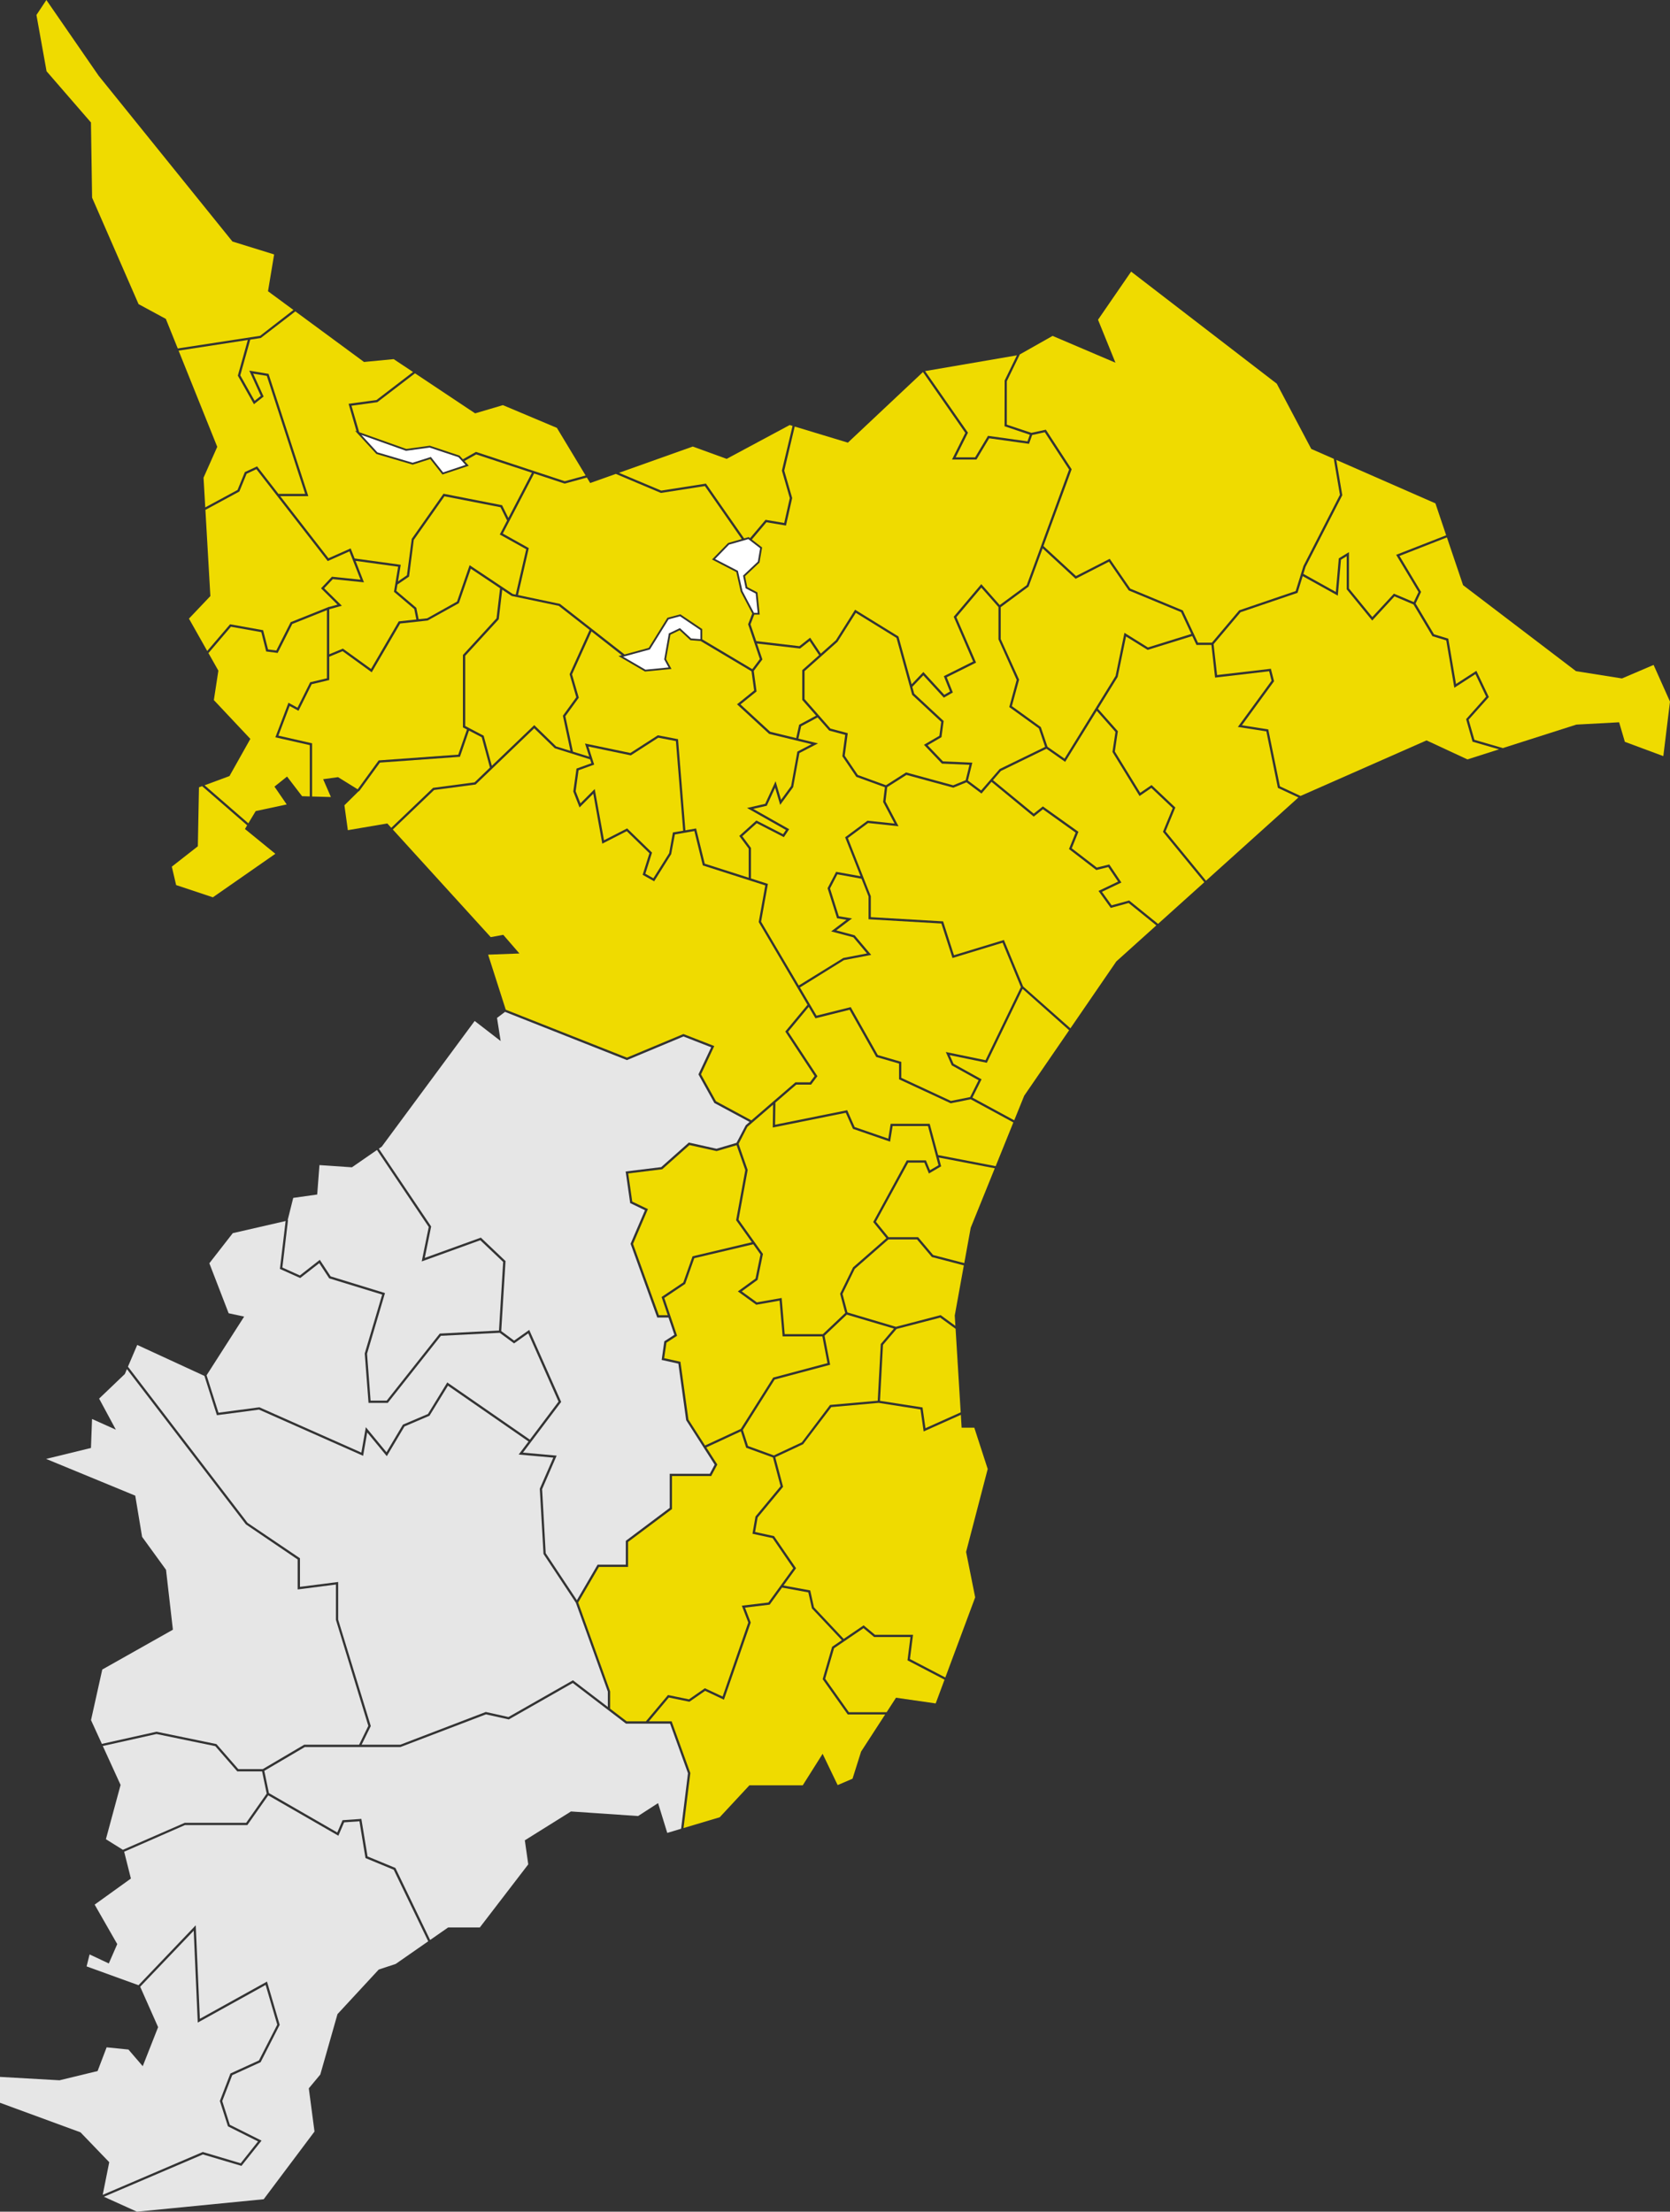 <?xml version="1.0" encoding="utf-8"?>
<!-- Generator: Adobe Illustrator 28.2.0, SVG Export Plug-In . SVG Version: 6.00 Build 0)  -->
<svg version="1.1" id="_レイヤー_2" xmlns="http://www.w3.org/2000/svg" xmlns:xlink="http://www.w3.org/1999/xlink" x="0px"
	 y="0px" width="340px" height="450.37px" viewBox="0 0 340 450.37" enable-background="new 0 0 340 450.37" xml:space="preserve">
<rect x="0" y="0" width="340" height="450.37" fill="#333333" stroke="none"/>
<g id="_レイヤー_1-2">
	<g>
		<polygon fill="#E6E6E6" points="44.07,355.15 44.12,355.21 48.52,360.25 53.49,360.25 61.93,355.28 73.11,355.28 74.99,351.44 
			68.39,329.85 68.39,322.66 60.6,323.66 60.6,317.56 50.06,310.41 25.84,278.79 25.42,279.79 20.18,284.8 23.59,291.13 
			18.74,288.95 18.52,294.85 9.39,297.08 27.53,304.56 27.55,304.65 28.93,312.95 33.8,319.66 35.2,331.85 35.11,331.91 
			20.82,339.97 18.53,350.27 20.74,355.11 31.86,352.63 		"/>
		<polygon fill="#E6E6E6" points="61.07,317.31 61.07,323.13 68.85,322.14 68.85,329.82 75.49,351.48 73.62,355.28 81.49,355.28 
			98.9,348.61 103.51,349.64 116.65,342.16 123.75,347.59 123.75,344.46 117.24,326.37 110.65,316.43 110.65,316.37 109.9,303.15 
			109.92,303.1 112.65,296.82 105.6,296.19 107.6,293.53 91.2,282.17 87.44,288.29 82.35,290.47 78.75,296.52 74.76,291.69 
			73.93,296.45 52.73,287.04 44.16,288.18 41.62,280.18 27.94,273.87 26.05,278.3 50.4,310.1 		"/>
		<polygon fill="#E6E6E6" points="50.12,371.18 54.3,365.23 53.36,360.71 48.31,360.71 43.83,355.57 31.86,353.1 20.93,355.54 
			24.55,363.47 21.56,374.52 25.02,376.68 37.61,371.18 		"/>
		<polygon fill="#EFDB00" points="200.91,216.42 193.35,214.86 194.13,216.61 199.84,219.78 197.98,223.51 206.49,228.13 
			208.52,223.12 217.67,209.79 208.19,201.36 		"/>
		<polygon fill="#EFDB00" points="194.57,93.12 198.53,93.12 201.15,88.75 209.19,89.87 209.67,88.53 204.52,86.8 204.54,77.48 
			207.03,72.36 188.34,75.57 197.07,88.11 		"/>
		<polygon fill="#EFDB00" points="167.49,341.93 169.41,335.34 169.48,335.29 171.39,333.99 165.3,327.52 164.57,324.26 
			159.22,323.28 156.7,326.76 151.68,327.36 152.84,330.39 152.82,330.47 147.39,346.11 143.56,344.31 140.36,346.53 136.17,345.67 
			132.11,350.52 136.74,350.52 140.54,361.03 140.54,361.09 139.16,372.25 146.53,370.05 152.57,363.55 163.43,363.55 
			167.48,357.13 170.54,363.5 173.57,362.2 175.31,356.68 180.21,349.12 172.59,349.12 		"/>
		<polygon fill="#EFDB00" points="193.55,224.67 193.48,224.63 183.04,219.78 183.04,216.58 178.39,215.23 178.35,215.15 
			172.97,205.62 166.02,207.36 164.65,205.03 160.46,210.09 166.42,219.14 165.13,220.86 162.12,220.86 157.87,224.53 157.8,229.03 
			172.48,226.07 174,229.5 180.85,231.86 181.33,228.84 189.28,228.84 190.99,235.21 202.71,237.47 206.31,228.56 197.63,223.85 		
			"/>
		<polygon fill="#EFDB00" points="182.53,270.62 179.77,273.86 179.16,285.25 187.82,286.6 188.42,290.82 195.59,287.6 
			194.55,270.59 191.42,268.31 		"/>
		<polygon fill="#EFDB00" points="186.7,252.39 180.87,252.39 174.02,258.39 171.53,263.49 172.53,267.25 182.4,270.18 
			191.51,267.8 194.51,269.99 194.38,267.88 196.23,257.67 189.72,255.97 		"/>
		<polygon fill="#EFDB00" points="191.61,237.5 189.12,238.96 188.2,236.75 184.9,236.75 178.33,248.78 180.89,251.93 
			186.92,251.93 189.98,255.56 196.32,257.21 197.63,250.01 202.53,237.9 191.13,235.71 		"/>
		<polygon fill="#EFDB00" points="134.02,150.22 128.43,153.82 119.79,152.02 120.97,155.7 117.79,156.85 117.2,161.12 
			118.17,163.59 121.08,160.67 122.97,171.1 127.68,168.69 132.75,173.62 131.39,177.92 133.02,178.84 136.24,173.73 137,169.51 
			139.09,169.16 137.61,150.91 		"/>
		<polygon fill="#EFDB00" points="187.41,287.01 178.89,285.67 169.24,286.53 163.5,294.09 157.84,296.74 159.43,302.76 
			154.25,309.01 153.73,311.96 157.58,312.8 162.07,319.34 159.52,322.86 164.96,323.86 165.72,327.3 171.77,333.73 175.83,330.97 
			178.14,332.89 185.89,332.89 185.26,337.83 192.46,341.59 198.54,325.27 196.69,316.02 196.7,315.98 201.09,299.13 198.36,290.72 
			195.78,290.72 195.77,290.56 195.62,288.1 188.05,291.49 		"/>
		<polygon fill="#E6E6E6" points="74.41,378.36 73.18,370.87 70.06,371.09 68.89,373.81 54.61,365.59 50.36,371.64 37.66,371.64 
			25.28,377.07 26.65,382.53 19.27,387.84 23.87,395.88 22.15,399.82 18.24,397.98 17.63,400.42 28.2,404.25 39.85,392.05 
			40.69,411.09 54.36,403.51 56.94,412.32 53.06,419.93 47.28,422.57 45.25,427.84 46.79,432.67 53.25,435.9 49.16,441.04 
			41.31,438.71 21.16,447.33 27.88,450.37 53.69,447.83 64.03,434.05 62.87,425.25 65.21,422.44 68.71,410.14 77.11,401.06 
			80.56,399.92 87.18,395.31 80.16,380.74 		"/>
		<polygon fill="#E6E6E6" points="136.42,350.99 127.44,350.99 127.38,350.94 116.61,342.71 103.59,350.13 98.93,349.1 
			81.53,355.75 62.06,355.75 53.81,360.6 54.75,365.13 68.67,373.15 69.74,370.65 73.57,370.38 74.83,378.03 80.5,380.37 
			80.54,380.45 87.57,395.04 91.24,392.49 97.69,392.49 107.55,379.64 106.85,374.74 106.94,374.69 116.25,368.87 129.91,369.8 
			133.98,367.17 135.85,373.24 138.67,372.39 140.07,361.09 		"/>
		<polygon fill="#E6E6E6" points="49,440.51 52.53,436.06 46.41,432.99 44.76,427.83 46.91,422.23 52.72,419.57 56.45,412.28 
			54.08,404.2 40.26,411.86 39.44,393.15 28.54,404.56 32.19,412.79 29.06,420.74 26.15,417.35 21.71,416.9 19.87,421.73 
			12.12,423.61 12.1,423.61 0,422.92 0,428.19 16.39,434.21 22.24,440.29 20.91,446.94 41.29,438.21 		"/>
		<polygon fill="#EFDB00" points="185.36,333.35 177.97,333.35 175.8,331.55 169.81,335.63 168,341.84 172.83,348.66 180.51,348.66 
			182.42,345.71 190.5,346.87 192.3,342.03 184.76,338.1 		"/>
		<polygon fill="#EFDB00" points="117.33,141.98 115.97,137.29 120.04,128.28 113.76,123.37 104.17,121.36 102.25,120.08 
			101.54,126.11 101.49,126.16 94.72,133.54 94.72,147.84 98.47,149.81 100.13,155.94 108.77,147.66 113.23,152 116.14,152.9 
			114.6,145.74 		"/>
		<polygon fill="#EFDB00" points="150.51,170.22 153.99,167.08 159.43,169.87 160.01,169.01 152.09,164.53 155.79,163.68 
			157.9,159.08 159.02,162.87 161.07,160.06 162.34,153.05 165.23,151.54 156.58,149.44 156.54,149.4 150.05,143.42 153.54,140.6 
			153,136.7 142.67,130.55 142.68,130.53 140.56,130.37 138.37,128.34 136.5,129.24 135.61,134.21 136.71,136.22 131.32,136.75 
			125.92,133.6 126.6,133.42 120.42,128.58 116.46,137.32 117.84,142.07 115.1,145.85 116.65,153.06 119.97,154.09 119.1,151.4 
			128.34,153.33 133.93,149.73 138.04,150.52 139.54,169.08 141.72,168.7 143.48,175.87 152.43,178.73 152.43,172.81 		"/>
		<polygon fill="#EFDB00" points="75.54,136.22 81.18,126.53 84.77,126.14 84.34,124.02 80.21,120.51 81.06,115.4 72.39,114.21 
			74.1,118.58 67.76,117.93 66,119.79 69.6,123.35 67.03,124.07 67.03,133.23 69.81,132.08 		"/>
		<polygon fill="#EFDB00" points="168.99,180.91 170.78,186.58 173.47,187.02 170.26,189.46 174,190.46 177.37,194.45 
			171.82,195.51 162.86,201.08 166.24,206.82 173.2,205.08 178.71,214.84 183.5,216.23 183.5,219.48 193.6,224.18 197.51,223.4 
			199.23,219.97 193.77,216.94 192.56,214.22 200.65,215.89 207.85,201 204.12,191.97 193.92,195.08 191.66,188.06 176.83,187.19 
			176.83,182.55 175.4,178.94 170.48,178.04 		"/>
		<polygon fill="#EFDB00" points="162.89,132.06 154.12,131.04 155.22,134.28 153.46,136.62 154.03,140.8 150.76,143.44 
			156.81,149.01 162.1,150.3 162.7,147.58 166.15,145.73 163.33,142.53 163.33,136.46 163.41,136.39 166.76,133.41 164.84,130.52 		
			"/>
		<polygon fill="#EFDB00" points="171.5,154 171.51,153.91 172.08,149.64 168.82,148.77 166.46,146.09 163.11,147.89 162.55,150.41 
			166.54,151.38 162.75,153.35 161.48,160.29 158.84,163.9 157.81,160.4 156.11,164.08 153.35,164.71 160.67,168.85 159.59,170.47 
			154.07,167.63 151.13,170.28 152.89,172.66 152.89,178.88 156.34,179.99 154.95,187.68 162.62,200.68 171.7,195.07 176.5,194.15 
			173.74,190.87 169.22,189.66 172.33,187.3 170.42,186.99 168.49,180.87 170.23,177.53 175.2,178.43 172.06,170.5 176.62,167.12 
			182.12,167.7 179.8,163.3 180.16,160.31 174.34,158.19 		"/>
		<polygon fill="#EFDB00" points="184.62,236.29 188.51,236.29 189.34,238.29 191.07,237.28 188.93,229.3 181.73,229.3 
			181.22,232.48 173.66,229.87 172.2,226.6 157.33,229.6 157.4,224.94 152.16,229.46 150.37,232.93 152.22,238.24 152.21,238.3 
			150.36,248.36 155.33,255.34 154.24,260.62 151.01,262.97 154.09,265.2 159.14,264.31 159.76,271.67 167.53,271.67 172.08,267.36 
			171.04,263.44 173.68,258.07 180.46,252.14 177.78,248.84 		"/>
		<polygon fill="#EFDB00" points="40.51,160.32 40.28,172.33 34.98,176.48 35.86,180.23 43.34,182.72 56.06,173.86 49.87,168.81 
			50.32,168.06 41.15,160.09 		"/>
		<polygon fill="#EFDB00" points="101.75,108.84 101.86,108.64 103.24,105.99 101.9,103.29 90.49,101.06 84.24,109.95 83.28,117.41 
			80.92,119.02 80.7,120.33 84.76,123.77 85.23,126.09 86.96,125.91 93.05,122.5 95.61,115.09 104.39,120.95 105,121.08 
			107.14,111.84 		"/>
		<polygon fill="#E6E6E6" points="52.8,286.57 52.86,286.59 73.57,295.79 74.48,290.62 78.69,295.72 82.03,290.1 87.13,287.93 
			91.06,281.51 107.88,293.16 113.71,285.41 107.55,271.51 104.66,273.56 101.74,271.4 89.76,272.01 78.95,285.67 75.03,285.67 
			74.26,275.61 74.27,275.57 77.81,263.62 67.02,260.31 65,257.22 61.12,260.25 56.98,258.39 57.01,258.22 58.15,248.64 
			47.39,251.11 42.62,257.24 46.55,267.42 49.71,268.1 49.58,268.3 42.06,280.05 44.48,287.67 		"/>
		<polygon fill="#EFDB00" points="140.26,346.04 143.51,343.78 147.12,345.47 152.35,330.39 151.03,326.97 156.44,326.32 
			161.5,319.34 157.3,313.21 153.2,312.32 153.81,308.81 153.85,308.76 158.92,302.64 157.37,296.79 151.92,294.81 150.84,291.47 
			143.8,294.74 146.04,298.23 144.79,300.57 136.81,300.57 136.81,307.29 127.87,313.99 127.87,319.07 121.94,319.07 117.71,326.32 
			124.22,344.42 124.22,347.94 127.59,350.52 131.5,350.52 136,345.16 		"/>
		<polygon fill="#EFDB00" points="204.98,77.63 204.98,86.47 209.98,88.14 212.93,87.5 218.18,95.56 212.44,111.19 219.07,117.3 
			225.93,113.79 230.11,119.86 240.81,124.3 243.89,130.87 246.73,130.87 252.29,124.28 263.79,120.36 265.37,115.26 272.8,100.76 
			271.55,93.43 266.97,91.42 266.94,91.37 259.94,78.13 230.29,55.31 223.55,65.11 227.1,73.86 214.3,68.4 207.56,72.21 
			207.6,72.23 		"/>
		<polygon fill="#EFDB00" points="158.72,264.85 153.97,265.69 150.22,262.97 153.82,260.35 154.83,255.44 153.36,253.37 
			141.35,256.21 139.5,261.44 135.24,264.3 137.85,272 135.68,273.41 135.22,276.57 138.53,277.3 140.16,289.08 143.54,294.35 
			150.82,290.97 157.42,280.52 168.47,277.57 167.43,272.14 159.34,272.14 		"/>
		<polygon fill="#EFDB00" points="151.74,238.27 149.97,233.2 145.9,234.4 140.37,233.17 134.82,238.1 127.9,238.95 128.72,244.68 
			131.91,246.21 128.88,253.29 134.14,267.82 135.95,267.82 134.69,264.11 139.12,261.14 141,255.82 153.07,252.96 149.87,248.47 		
			"/>
		<polygon fill="#EFDB00" points="289.32,120.53 288.21,122.89 291.95,129.16 294.86,130.05 296.43,139.28 300.58,136.6 
			303.12,141.94 299,146.55 300.18,150.65 305.92,152.32 305.91,152.35 320.94,147.55 329.64,147.08 330.81,151.06 338.64,153.97 
			340,142.87 336.66,135.4 330.23,138.15 330.19,138.15 320.86,136.67 297.86,119.15 297.85,119.1 294.58,109.43 284.93,113.21 		
			"/>
		<polygon fill="#EFDB00" points="192.12,146.82 191.68,150.11 188.85,151.76 191.98,155.04 197.96,155.3 197.06,158.94 
			199.75,160.96 203.53,156.59 212.78,152.09 211.51,148.33 205.48,143.98 206.99,138.44 203.28,130.19 203.28,123.61 
			199.79,119.66 194.71,125.67 198.72,134.93 192.75,137.91 193.99,141.01 192.16,142.07 187.98,137.52 185.74,139.86 
			186.12,141.24 		"/>
		<polygon fill="#EFDB00" points="265.8,115.43 265.36,116.86 271.97,120.54 272.57,113.7 274.64,112.43 274.64,119.84 
			279.39,125.65 283.79,120.89 287.83,122.6 288.8,120.56 284.25,112.98 294.43,109 292.24,102.5 272.06,93.65 273.28,100.84 		"/>
		<polygon fill="#EFDB00" points="227.13,137.63 228.93,128.86 233.71,131.84 242.54,129.09 240.46,124.65 229.8,120.23 
			229.77,120.18 225.78,114.38 218.99,117.86 212.27,111.66 209.41,119.45 203.74,123.64 203.74,130.14 207.48,138.4 206.01,143.79 
			211.9,148.05 213.26,152.06 216.73,154.48 		"/>
		<polygon fill="#EFDB00" points="191.77,155.5 188.11,151.66 191.25,149.83 191.63,147 185.71,141.49 182.52,129.9 174.24,124.79 
			170.51,130.69 163.8,136.66 163.8,142.35 169.07,148.36 172.6,149.3 171.98,153.89 174.64,157.81 180.38,159.9 184.47,157.29 
			194.06,159.91 196.61,158.87 197.38,155.74 		"/>
		<polygon fill="#EFDB00" points="56.06,150.14 58.73,143.1 60.57,144.11 63.15,138.93 66.56,138.12 66.56,124.24 59.51,127.06 
			56.53,132.96 54.19,132.66 53.2,128.73 47.02,127.62 42.44,132.99 44.46,136.57 44.45,136.62 43.54,142.56 50.97,150.46 
			46.72,158.03 41.65,159.91 50.56,167.65 52.06,165.16 58.37,163.81 55.88,160.18 58.44,158.13 61.5,162.13 63.07,162.18 
			63.07,151.73 		"/>
		<polygon fill="#EFDB00" points="169.01,277.91 157.71,280.92 151.24,291.18 152.29,294.45 157.55,296.37 163.25,293.7 
			168.99,286.09 178.7,285.23 179.32,273.68 181.99,270.54 172.4,267.7 167.87,271.99 		"/>
		<polygon fill="#EFDB00" points="93.3,153.67 95.07,148.55 94.25,148.12 94.25,133.36 94.32,133.29 101.09,125.9 101.81,119.79 
			95.85,115.81 93.43,122.81 93.36,122.86 87.06,126.36 81.47,126.97 75.68,136.9 69.75,132.6 67.03,133.73 67.03,138.48 
			63.46,139.33 60.77,144.74 58.97,143.76 56.68,149.8 63.54,151.36 63.54,162.19 67.37,162.3 65.79,158.67 68.82,158.25 
			72.82,160.73 77.1,154.84 		"/>
		<polygon fill="#EFDB00" points="298.49,146.44 302.57,141.86 300.39,137.27 296.09,140.05 294.45,130.41 291.64,129.55 
			291.59,129.48 287.78,123.09 283.91,121.44 279.37,126.36 274.18,120 274.18,113.26 273.01,113.97 272.37,121.29 265.22,117.32 
			264.17,120.72 252.57,124.67 247.08,131.17 247.79,137.46 258.74,136.18 259.39,138.72 252.84,147.69 258.21,148.53 
			260.58,160.12 264.78,162.08 290.43,150.77 290.5,150.8 298.76,154.64 305.18,152.59 299.8,151.03 		"/>
		<polygon fill="#EFDB00" points="49.85,96.13 52.34,94.97 56.69,100.57 62.13,100.57 54.32,76.54 51.54,76.08 53.67,80.75 
			51.7,82.31 48.42,76.49 50.45,69.23 36.36,71.4 44.23,90.99 41.44,97.27 41.79,103.32 48.36,99.77 		"/>
		<polygon fill="#EFDB00" points="53.57,128.33 54.57,132.24 56.26,132.46 59.18,126.69 67.03,123.55 67.03,123.59 68.71,123.12 
			65.36,119.8 67.58,117.44 73.4,118.04 71.14,112.28 66.72,114.25 66.61,114.1 52.2,95.54 50.21,96.47 48.73,100.09 41.82,103.83 
			42.83,121.38 38.47,125.97 42.19,132.56 46.84,127.12 		"/>
		<polygon fill="#EFDB00" points="139.14,210.56 145.42,213.01 142.72,218.77 145.77,224.25 152.98,228.14 161.95,220.39 
			164.9,220.39 165.85,219.12 159.88,210.05 164.4,204.61 154.47,187.76 155.81,180.3 143.09,176.23 141.37,169.23 137.4,169.92 
			136.65,173.93 133.18,179.46 130.84,178.14 132.22,173.75 127.6,169.25 122.62,171.8 120.79,161.62 117.99,164.42 116.72,161.17 
			117.37,156.51 120.4,155.42 120.14,154.63 112.95,152.37 108.76,148.31 96.83,159.75 88.38,160.87 79.97,168.91 99.91,190.83 
			102.46,190.36 105.75,194.16 99.38,194.4 102.97,205.61 127.64,215.37 		"/>
		<polygon fill="#E6E6E6" points="57.49,258.11 61.05,259.72 65.11,256.54 67.32,259.91 78.38,263.31 74.73,275.66 75.45,285.21 
			78.73,285.21 89.53,271.56 89.63,271.55 101.59,270.94 102.44,256.97 97.78,252.55 85.86,256.87 87.29,249.85 76.75,234.17 
			71.65,237.7 65.04,237.25 64.58,243.24 59.7,243.93 58.57,248.44 58.64,248.45 		"/>
		<polygon fill="#E6E6E6" points="87.76,249.85 86.48,256.15 97.9,252.02 102.92,256.79 102.05,271.05 104.67,272.99 107.75,270.81 
			107.86,271.07 114.25,285.47 114.17,285.58 106.47,295.8 113.33,296.41 110.37,303.24 111.1,316.28 117.45,325.85 121.67,318.61 
			127.41,318.61 127.41,313.76 136.35,307.05 136.35,300.11 144.51,300.11 145.5,298.25 139.7,289.2 138.11,277.68 134.71,276.93 
			135.25,273.13 137.3,271.81 136.1,268.29 133.81,268.29 128.38,253.27 131.31,246.44 128.3,244.99 127.38,238.55 134.62,237.66 
			140.24,232.66 145.88,233.92 149.95,232.72 151.83,229.14 152.61,228.46 145.43,224.6 145.4,224.54 142.2,218.78 144.79,213.26 
			139.15,211.06 127.64,215.87 102.82,206.05 101.19,207.28 101.93,211.99 96.64,207.9 77.72,233.5 77.13,233.91 87.78,249.75 		"/>
		<polygon fill="#EFDB00" points="96.62,159.31 99.75,156.3 98.08,150.13 95.48,148.77 93.64,154.11 77.35,155.29 73.11,161.12 
			73.06,161.08 70.12,163.98 70.82,169.05 78.85,167.68 79.66,168.57 88.17,160.43 		"/>
		<polygon fill="#EFDB00" points="238.75,164.56 234.4,160.45 232,162.1 226.49,153.12 227.1,149.05 223.29,144.74 216.86,155.14 
			213.05,152.47 203.78,156.99 202.16,158.86 210.46,165.69 212.32,164.21 219.56,169.38 218.2,172.74 223.3,176.66 225.84,176.03 
			228.31,179.71 224.35,181.6 226.32,184.35 229.89,183.37 235.77,188.13 245.19,179.65 236.77,169.38 		"/>
		<polygon fill="#EFDB00" points="59.74,63.12 54.57,59.31 54.58,59.21 55.81,51.81 47.32,49.18 47.29,49.14 20.08,15.42 9.44,0 
			7.42,3.05 9.48,14.51 18.52,24.94 18.52,25 18.75,40.25 28.21,61.93 33.77,64.94 33.79,65 36.19,70.96 52.96,68.38 		"/>
		<polygon fill="#EFDB00" points="143.72,98.48 143.81,98.6 151.49,109.64 152.43,109.37 152.71,109.58 155.86,105.85 
			159.66,106.49 160.8,101.43 159.19,95.84 159.2,95.78 161.36,86.73 160.78,86.55 147.94,93.44 141.04,90.93 126.02,96.28 
			134.62,99.9 		"/>
		<polygon fill="#EFDB00" points="226.14,184.88 223.65,181.42 227.63,179.52 225.63,176.56 223.2,177.17 217.64,172.89 
			218.99,169.55 212.33,164.79 210.46,166.29 201.86,159.21 199.82,161.59 196.77,159.3 194.09,160.4 184.55,157.8 180.63,160.29 
			180.28,163.21 182.93,168.25 176.75,167.59 172.62,170.66 177.29,182.5 177.29,186.76 192.01,187.62 194.22,194.51 204.39,191.41 
			208.3,200.87 217.93,209.4 227.28,195.77 235.42,188.44 229.78,183.88 		"/>
		<polygon fill="#EFDB00" points="161.28,101.41 161.27,101.47 160.02,107.02 156.04,106.35 153.07,109.87 155.16,111.48 
			154.63,114.55 151.68,117.34 152.14,119.55 154.2,120.63 154.67,125.16 153.56,125.16 152.8,127.13 153.96,130.55 162.75,131.58 
			164.94,129.85 167.11,133.1 170.18,130.37 174.09,124.16 182.92,129.61 182.94,129.69 185.6,139.34 187.99,136.84 192.25,141.48 
			193.41,140.81 192.16,137.69 198.12,134.71 194.17,125.59 199.78,118.95 203.54,123.21 209.03,119.16 217.66,95.61 212.71,88.02 
			210.14,88.58 209.5,90.38 201.39,89.25 198.8,93.58 193.82,93.58 196.53,88.15 187.91,75.76 172.62,90.14 172.53,90.11 
			161.8,86.86 159.67,95.83 		"/>
		<polygon fill="#EFDB00" points="108.74,96.42 102.37,108.65 107.66,111.61 105.46,121.17 114,122.97 127.16,133.27 132.07,131.93 
			135.88,125.8 138.52,125.1 142.97,128.1 142.97,130.19 153.16,136.26 154.7,134.2 152.31,127.12 153.15,124.93 150.8,120.46 
			149.91,116.49 144.96,113.93 148.24,110.57 151.02,109.77 143.51,98.98 134.56,100.38 125.39,96.51 125.39,96.5 120.16,98.36 
			120.09,98.25 119.48,97.24 114.97,98.48 		"/>
		<polygon fill="#EFDB00" points="50.95,69.16 48.92,76.43 51.84,81.61 53.1,80.62 50.76,75.48 54.68,76.13 54.72,76.27 
			62.77,101.03 57.05,101.03 66.87,113.68 71.39,111.67 72.2,113.72 81.59,115.01 81.03,118.39 82.85,117.14 83.83,109.73 
			90.29,100.54 102.22,102.88 103.5,105.48 108.29,96.27 96.95,92.53 94.56,93.88 95.44,94.84 90.08,96.63 87.59,93.48 84.02,94.62 
			76.63,92.44 72.72,88.19 72.7,88.2 72.69,88.15 72.28,87.71 72.59,87.82 70.97,82.23 76.64,81.46 84.09,75.75 80.15,73.13 
			74.11,73.71 74.06,73.67 60.13,63.41 53.09,68.83 		"/>
		<polygon fill="#EFDB00" points="257.82,148.93 252.02,148.03 258.88,138.62 258.39,136.69 247.38,137.98 246.64,131.33 
			243.59,131.33 242.74,129.52 233.65,132.34 229.25,129.61 227.55,137.84 223.54,144.33 227.59,148.9 226.97,153.03 232.14,161.44 
			234.45,159.86 239.29,164.44 237.3,169.3 245.53,179.34 264.35,162.39 260.17,160.44 		"/>
		<polygon fill="#EFDB00" points="71.56,82.62 73.13,88.01 82.71,91.42 87.51,90.76 93.56,92.78 94.24,93.53 96.9,92.02 
			114.98,97.99 119.23,96.83 113.38,87.13 102.39,82.5 96.74,84.17 96.67,84.13 84.49,76.02 76.82,81.9 		"/>
		<polygon fill="#FFFFFF" points="87.47,91.14 82.67,91.8 82.63,91.79 73.57,88.56 76.83,92.11 84.01,94.23 87.72,93.05 90.21,96.2 
			94.78,94.67 93.35,93.1 		"/>
		<polygon fill="#FFFFFF" points="131.41,136.37 136.12,135.91 135.23,134.27 136.17,128.98 138.43,127.9 140.71,130.01 
			142.6,130.15 142.6,128.3 138.45,125.5 136.12,126.12 132.31,132.25 126.87,133.73 		"/>
		<polygon fill="#FFFFFF" points="153.86,120.87 151.81,119.8 151.28,117.21 154.29,114.37 154.76,111.64 152.35,109.78 
			148.43,110.9 145.58,113.83 150.23,116.24 151.16,120.35 153.5,124.79 154.26,124.79 		"/>
	</g>
</g>
</svg>
